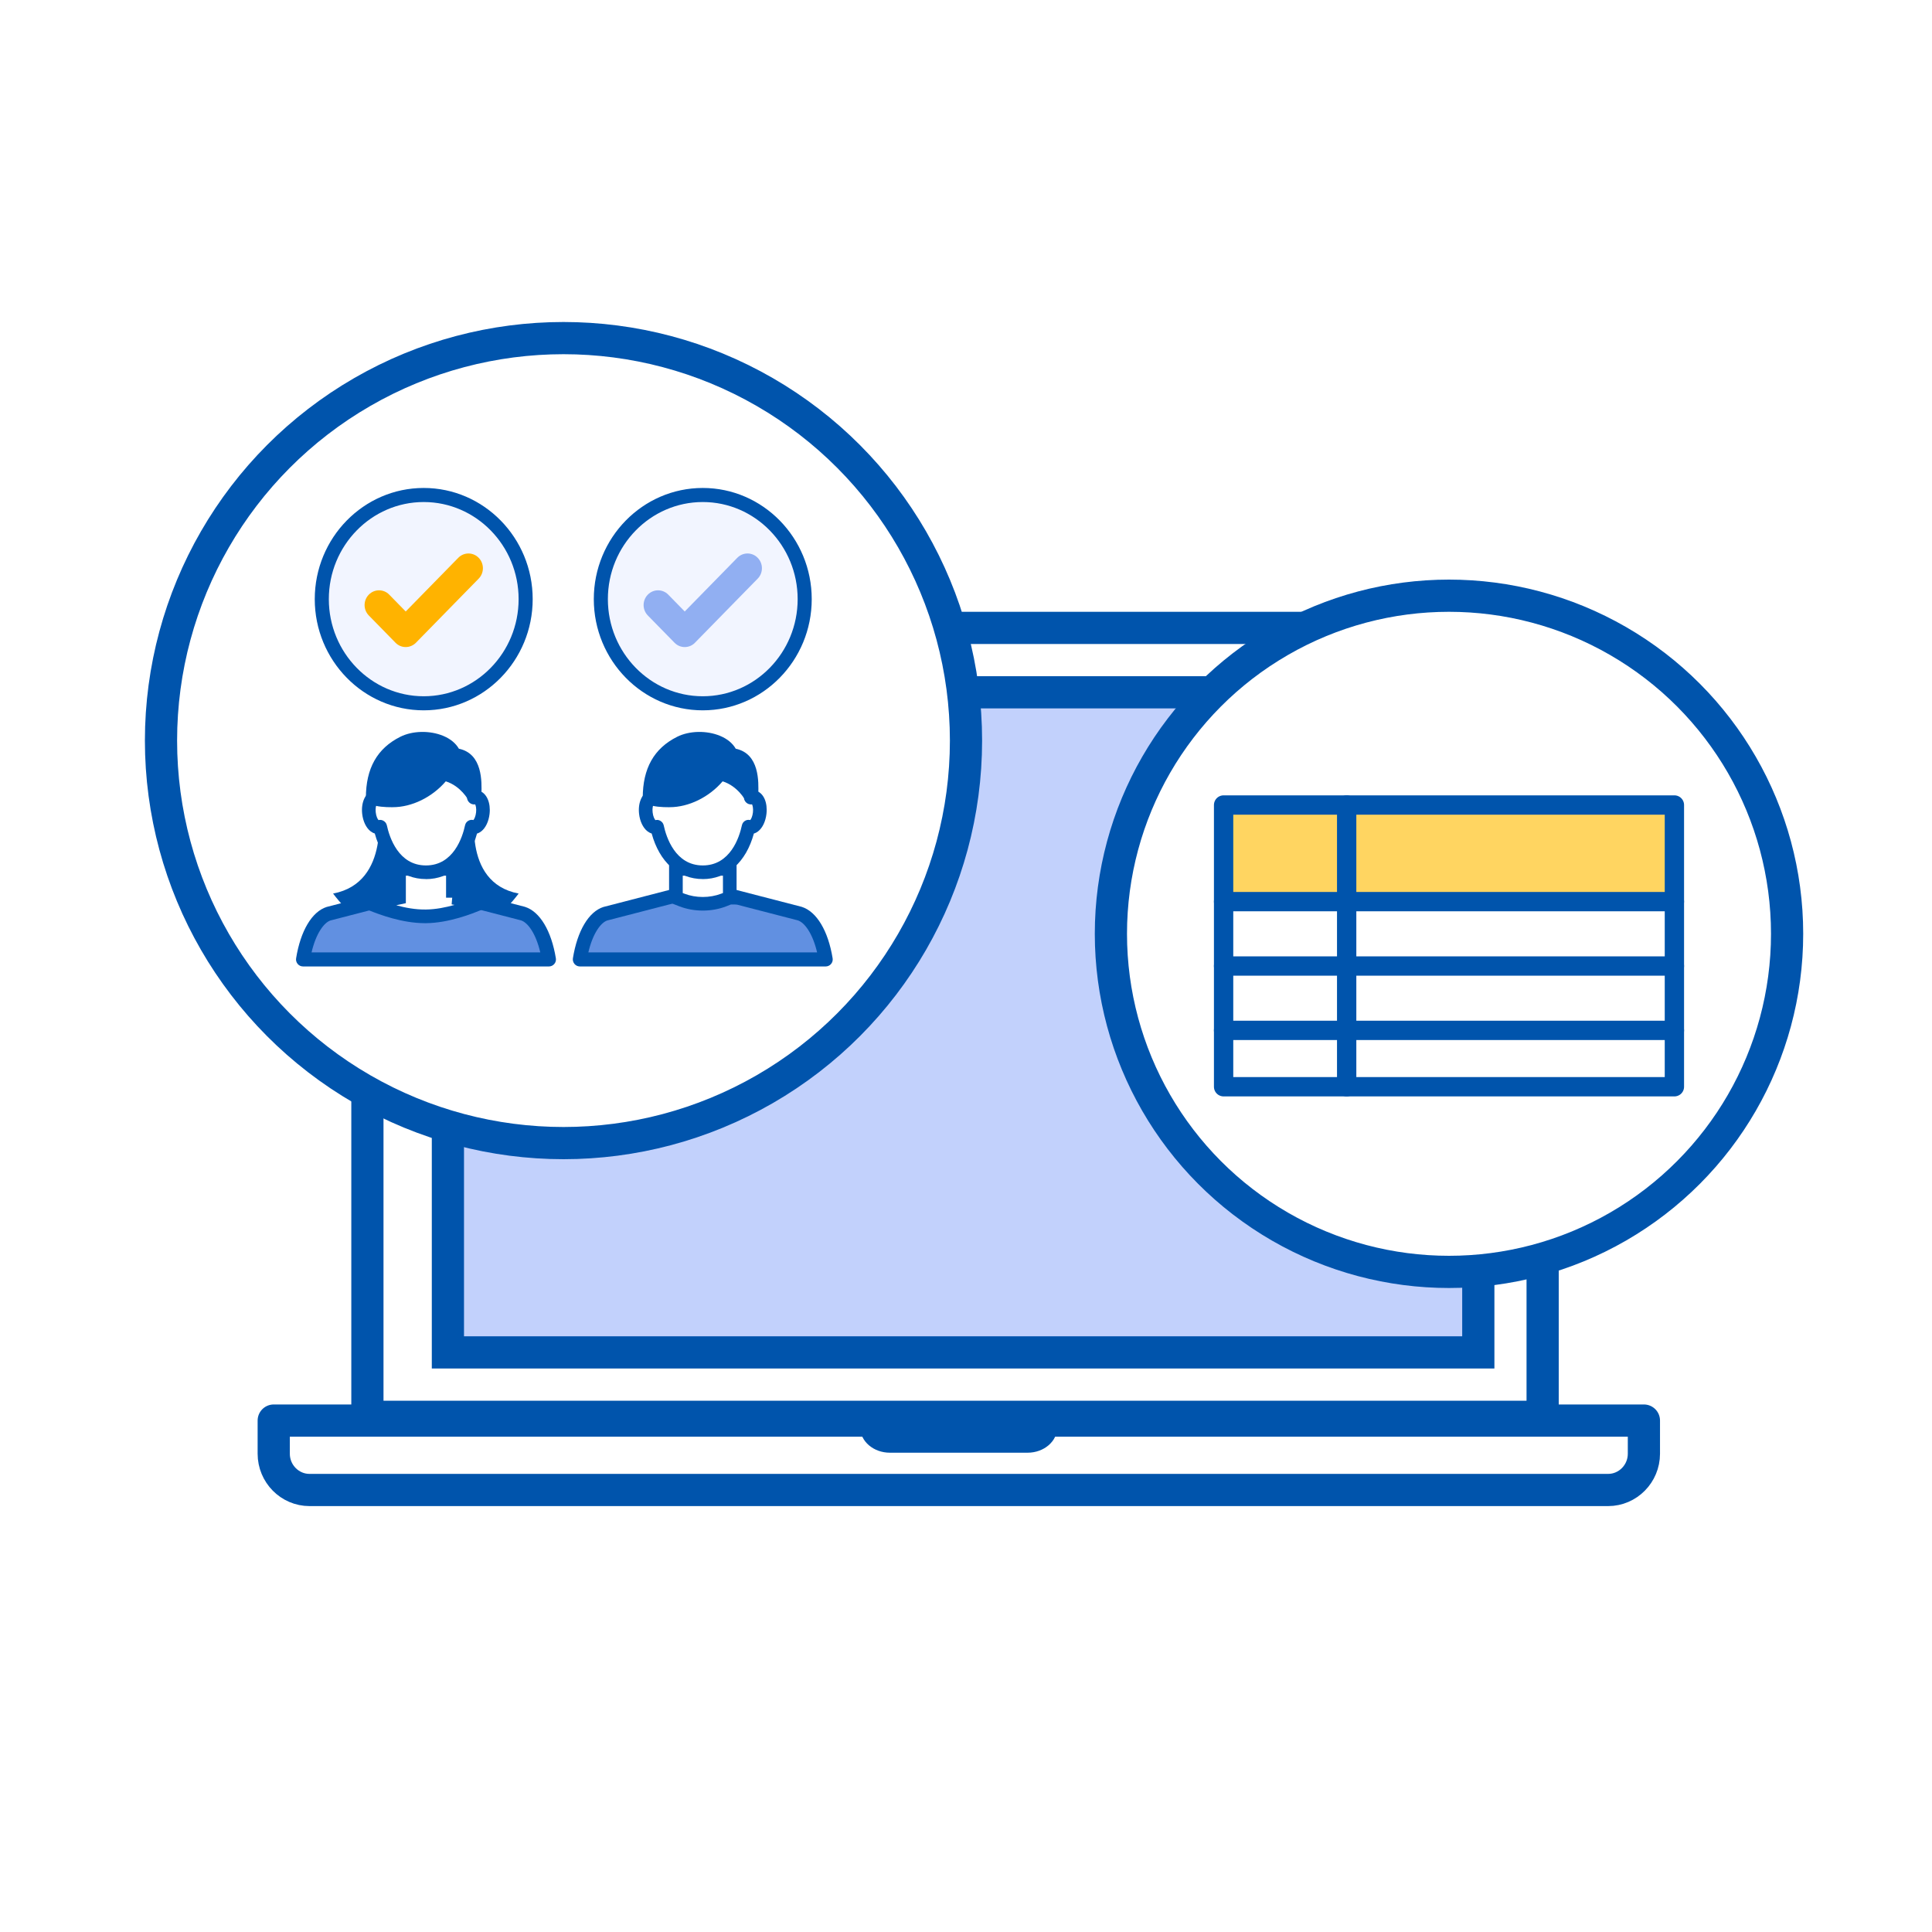 <svg fill="none" height="60" viewBox="0 0 60 60" width="60" xmlns="http://www.w3.org/2000/svg" xmlns:xlink="http://www.w3.org/1999/xlink"><rect x="0" y="0" width="60" height="60" fill="#333333" stroke="none"/><clipPath id="a"><path d="m0 0h60v60h-60z"/></clipPath><g clip-path="url(#a)"><path d="m0 0h60v60h-60z" fill="#fff"/><path d="m46.097 21.341h-32.641v21.402h32.641z" fill="#c3d0f7"/><path d="m47.91 44h-36.5v-23.978c0-.288.238-.522.53-.522h35.438c.292 0 .53.234.53.522v23.978z" fill="#fff" stroke="#0054ac" stroke-linejoin="round" stroke-miterlimit="10"/><path d="m45.91 21.5h-32v20.5h32z" fill="#c2d1fc" stroke="#0054ac" stroke-miterlimit="10"/><path d="m51.053 44.117v1.03c0 .62-.5 1.126-1.111 1.126h-40.33c-.612 0-1.111-.506-1.111-1.126v-1.03z" fill="#fff" stroke="#0054ac" stroke-linejoin="round" stroke-miterlimit="10"/><path d="m32.833 44.328c0 .434-.411.787-.919.787h-4.279c-.506 0-.919-.351-.919-.787z" fill="#0054ac"/><circle cx="45" cy="29" fill="#fff" r="10.5" stroke="#0054ac"/><path d="m52 25h-14v8.75h14z" fill="#fff" fill-opacity=".9"/><path clip-rule="evenodd" d="m38 28h14v-3h-14z" fill="#ffd561" fill-rule="evenodd"/><g stroke="#0054ac"><path d="m41.822 33.75v-8.75" stroke-linecap="round" stroke-linejoin="round" stroke-width=".6"/><path d="m38 28h14" stroke-linecap="round" stroke-linejoin="round" stroke-width=".6"/><path d="m38 30h14" stroke-linecap="round" stroke-linejoin="round" stroke-width=".6"/><path d="m38 32h14" stroke-linecap="round" stroke-linejoin="round" stroke-width=".6"/><path d="m52 25h-14v8.75h14z" stroke-linecap="round" stroke-linejoin="round" stroke-width=".6"/><circle cx="17.5" cy="23" fill="#fff" r="12.5"/></g><path d="m25.643 29.795c-.121-.742-.423-1.3-.798-1.42l-3.019-.781-3.02.781c-.375.12-.678.678-.798 1.42z" fill="#6190e1"/><path d="m25.643 30.014h-7.635c-.064 0-.125-.028-.166-.077-.041-.049-.06-.113-.05-.176.137-.852.491-1.448.947-1.594l3.032-.785c.036-.009.073-.009.109 0l3.019.781c.466.149.82.745.959 1.597.011.063-.007.128-.049.177-.041.049-.103.077-.166.077zm-7.37-.437h7.103c-.141-.598-.392-.928-.599-.994l-2.953-.764-2.965.767c-.197.064-.447.394-.587.99z" fill="#0054ac"/><path d="m22.662 27.879-.184.072c-.408.157-.894.157-1.301 0l-.185-.072v-.895h1.673v.895h-.002z" fill="#fff"/><path d="m21.826 28.279c-.25 0-.499-.044-.727-.132l-.32-.124v-1.252h2.096v1.318h-.174l-.147.058c-.228.088-.478.132-.728.132zm-.623-.545.049.019c.359.138.789.138 1.149 0l.051-.02v-.538h-1.249v.539z" fill="#0054ac"/><path d="m23.4 24.754c-.029-.004-.056.004-.083.017-.06-1.037-.65-1.553-1.492-1.553s-1.434.515-1.491 1.553c-.027-.014-.054-.021-.083-.017-.137.017-.223.24-.194.496.029.258.163.452.298.436.017-.002.033-.008.048-.015.173.804.644 1.417 1.422 1.417s1.251-.614 1.422-1.417c.015.008.031.014.048.015.137.017.269-.179.298-.436.029-.256-.057-.479-.194-.496z" fill="#fff"/><path d="m21.826 27.3c-.76 0-1.345-.526-1.588-1.415-.047-.014-.092-.039-.135-.072-.135-.107-.23-.308-.256-.537-.038-.339.085-.624.293-.707.122-.981.741-1.559 1.685-1.559s1.561.578 1.685 1.558c.211.082.332.363.293.708-.026.232-.122.434-.257.54-.042.033-.087.057-.134.07-.242.89-.827 1.415-1.588 1.415zm-1.424-1.838c.032 0 .064.007.093.022.058.029.102.081.116.143.081.376.361 1.25 1.215 1.25.855 0 1.135-.874 1.215-1.249.014-.064.056-.118.114-.146.046-.022.097-.027.145-.014.027-.033.069-.113.083-.239.014-.121-.009-.208-.027-.25-.049.007-.101-.001-.144-.027-.06-.036-.102-.097-.106-.166-.05-.872-.505-1.353-1.28-1.353s-1.232.481-1.28 1.353c-.004.072-.043.136-.106.172-.045.025-.096.034-.146.024-.018.043-.04.129-.026.247.014.129.058.208.085.24.016-.004.032-.006.049-.006z" fill="#0054ac"/><path d="m23.334 24.756c.006-.37.098-1.246-.631-1.312-.158-.477-1.044-.641-1.578-.374-.799.399-.953 1.101-.953 1.708.188.068.388.08.625.08.626 0 1.223-.374 1.565-.83.668.128.972.728.972.728z" fill="#0054ac"/><path d="m20.797 25.069c-.265 0-.485-.015-.696-.092-.084-.03-.14-.11-.14-.199 0-.917.35-1.537 1.07-1.897.38-.19.916-.201 1.332-.028.222.092.39.231.486.399.739.155.712 1.027.7 1.411l-.003.096c-.001.098-.069.181-.164.203-.096.022-.192-.024-.236-.11-.003-.005-.232-.438-.704-.587-.421.492-1.052.803-1.645.803zm-.409-.451c.118.022.25.028.409.028.508 0 1.055-.292 1.396-.745.048-.065.129-.096.209-.081.298.058.534.195.709.342-.04-.305-.155-.482-.426-.507-.084-.007-.156-.064-.182-.145-.035-.106-.142-.201-.302-.267-.301-.125-.713-.118-.981.016-.529.264-.796.698-.832 1.358z" fill="#0054ac"/><path d="m14.779 25.039-1.553-.946-1.493.946s.425 2.37-1.389 2.711c.882 1.169 1.988 1.545 2.881 1.545s2.001-.376 2.882-1.545c-1.811-.343-1.327-2.711-1.327-2.711z" fill="#0054ac"/><path d="m17.045 29.795c-.121-.742-.423-1.3-.798-1.42l-3.02-.781-3.02.781c-.375.12-.678.678-.798 1.42h7.635z" fill="#6190e1"/><path d="m17.046 30.014h-7.635c-.064 0-.125-.028-.166-.077-.041-.049-.06-.113-.049-.176.137-.852.491-1.448.947-1.594l3.032-.785c.036-.009.073-.009.109 0l3.02.781c.466.149.819.745.959 1.597.011.063-.007.128-.049.177-.041.049-.103.077-.166.077zm-7.37-.437h7.103c-.141-.598-.392-.928-.598-.994l-2.953-.764-2.965.767c-.197.064-.447.394-.587.99z" fill="#0054ac"/><path d="m14.065 27.879.872.157c-.204.08-.957.414-1.709.423-.751.008-1.505-.312-1.709-.39l.875-.19v-.895h1.673v.895z" fill="#fff"/><path d="m13.201 28.67c-.724 0-1.433-.277-1.702-.382l-.722-.275 1.404-.305v-.936h2.096v.93l1.434.258-.765.3c-.272.11-.994.403-1.717.41-.009 0-.019 0-.028 0zm-.895-.556c.276.075.59.137.919.132.308-.003.621-.067.891-.143l-.09-.017.018-.208h-.191v-.683h-1.249v.854z" fill="#0054ac"/><path d="m14.802 24.754c-.029-.004-.056.004-.083.017-.059-1.037-.65-1.553-1.491-1.553-.842 0-1.434.515-1.492 1.553-.027-.014-.054-.021-.083-.017-.137.017-.223.24-.194.496.029.258.163.452.298.436.017-.002.033-.008.048-.015.173.804.644 1.417 1.422 1.417.778 0 1.251-.614 1.422-1.417.015.008.031.014.048.015.137.017.269-.179.298-.436.029-.256-.058-.479-.194-.496z" fill="#fff"/><path d="m13.228 27.3c-.76 0-1.345-.526-1.589-1.415-.047-.014-.092-.039-.135-.072-.135-.107-.23-.308-.256-.537-.038-.339.085-.624.293-.707.122-.981.741-1.559 1.685-1.559.945 0 1.562.578 1.685 1.559.208.083.332.368.293.708-.026.232-.122.434-.257.54-.042.033-.087.057-.133.07-.242.89-.827 1.415-1.589 1.415zm-1.424-1.838c.032 0 .064.007.093.022.058.029.102.081.116.143.081.376.361 1.25 1.215 1.25.854 0 1.135-.874 1.215-1.249.014-.064.056-.118.115-.146.046-.022.097-.027.144-.014.027-.033.069-.113.083-.239.014-.121-.009-.208-.028-.25-.048.008-.101-.001-.144-.027-.059-.036-.103-.097-.106-.167-.05-.872-.505-1.353-1.28-1.353-.775 0-1.232.481-1.28 1.353-.004.072-.043.136-.106.172-.045.025-.096.034-.146.024-.018.043-.04.129-.026.247.014.129.058.208.085.24.016-.004.032-.006.049-.006z" fill="#0054ac"/><path d="m14.737 24.756c.006-.37.098-1.246-.63-1.312-.158-.477-1.044-.641-1.578-.374-.799.399-.953 1.101-.953 1.708.188.068.388.08.625.08.626 0 1.223-.374 1.564-.83.669.128.972.728.972.728z" fill="#0054ac"/><path d="m12.199 25.069c-.265 0-.485-.015-.696-.092-.084-.03-.14-.11-.14-.199 0-.917.35-1.537 1.07-1.897.38-.19.915-.201 1.332-.028.222.092.39.231.486.399.739.155.712 1.027.7 1.411l-.003.096c-.001.098-.069.181-.164.203-.096.022-.192-.024-.236-.11-.002-.005-.232-.438-.704-.587-.421.492-1.052.803-1.645.803zm-.409-.451c.118.022.25.028.409.028.508 0 1.055-.292 1.395-.745.048-.065.13-.096.209-.081.299.058.534.195.71.342-.04-.305-.155-.482-.426-.507-.084-.007-.156-.064-.182-.145-.035-.106-.142-.201-.302-.267-.301-.125-.713-.118-.981.016-.529.264-.796.698-.832 1.358z" fill="#0054ac"/><path d="m13.159 21.842c1.748 0 3.166-1.448 3.166-3.234 0-1.786-1.417-3.235-3.166-3.235-1.748 0-3.166 1.448-3.166 3.234 0 1.786 1.417 3.234 3.166 3.234z" fill="#f2f5ff"/><path d="m13.159 22.06c-1.866 0-3.384-1.549-3.384-3.453 0-1.904 1.518-3.453 3.384-3.453 1.866 0 3.384 1.549 3.384 3.453 0 1.904-1.518 3.453-3.384 3.453zm0-6.469c-1.625 0-2.947 1.353-2.947 3.016s1.322 3.016 2.947 3.016 2.947-1.353 2.947-3.016-1.322-3.016-2.947-3.016z" fill="#0054ac"/><path d="m12.6 20.095c-.116 0-.229-.044-.317-.134l-.829-.847c-.175-.179-.175-.469 0-.647.175-.179.46-.179.634 0l.512.523 1.632-1.667c.175-.179.46-.179.634 0 .175.178.175.469 0 .647l-1.949 1.991c-.088.089-.204.134-.317.134z" fill="#ffb300"/><path d="m21.826 21.842c1.748 0 3.166-1.448 3.166-3.234 0-1.786-1.417-3.235-3.166-3.235-1.748 0-3.166 1.448-3.166 3.234 0 1.786 1.417 3.234 3.166 3.234z" fill="#f2f5ff"/><path d="m21.825 22.06c-1.866 0-3.384-1.549-3.384-3.453 0-1.904 1.518-3.453 3.384-3.453 1.866 0 3.384 1.549 3.384 3.453 0 1.904-1.518 3.453-3.384 3.453zm0-6.469c-1.625 0-2.947 1.353-2.947 3.016s1.322 3.016 2.947 3.016 2.947-1.353 2.947-3.016-1.322-3.016-2.947-3.016z" fill="#0054ac"/><path d="m21.265 20.095c-.116 0-.229-.044-.317-.134l-.829-.847c-.175-.179-.175-.469 0-.647.175-.179.46-.179.634 0l.512.523 1.632-1.667c.175-.179.46-.179.634 0 .175.178.175.469 0 .647l-1.949 1.991c-.086.089-.202.134-.317.134z" fill="#91aff2"/></g></svg>